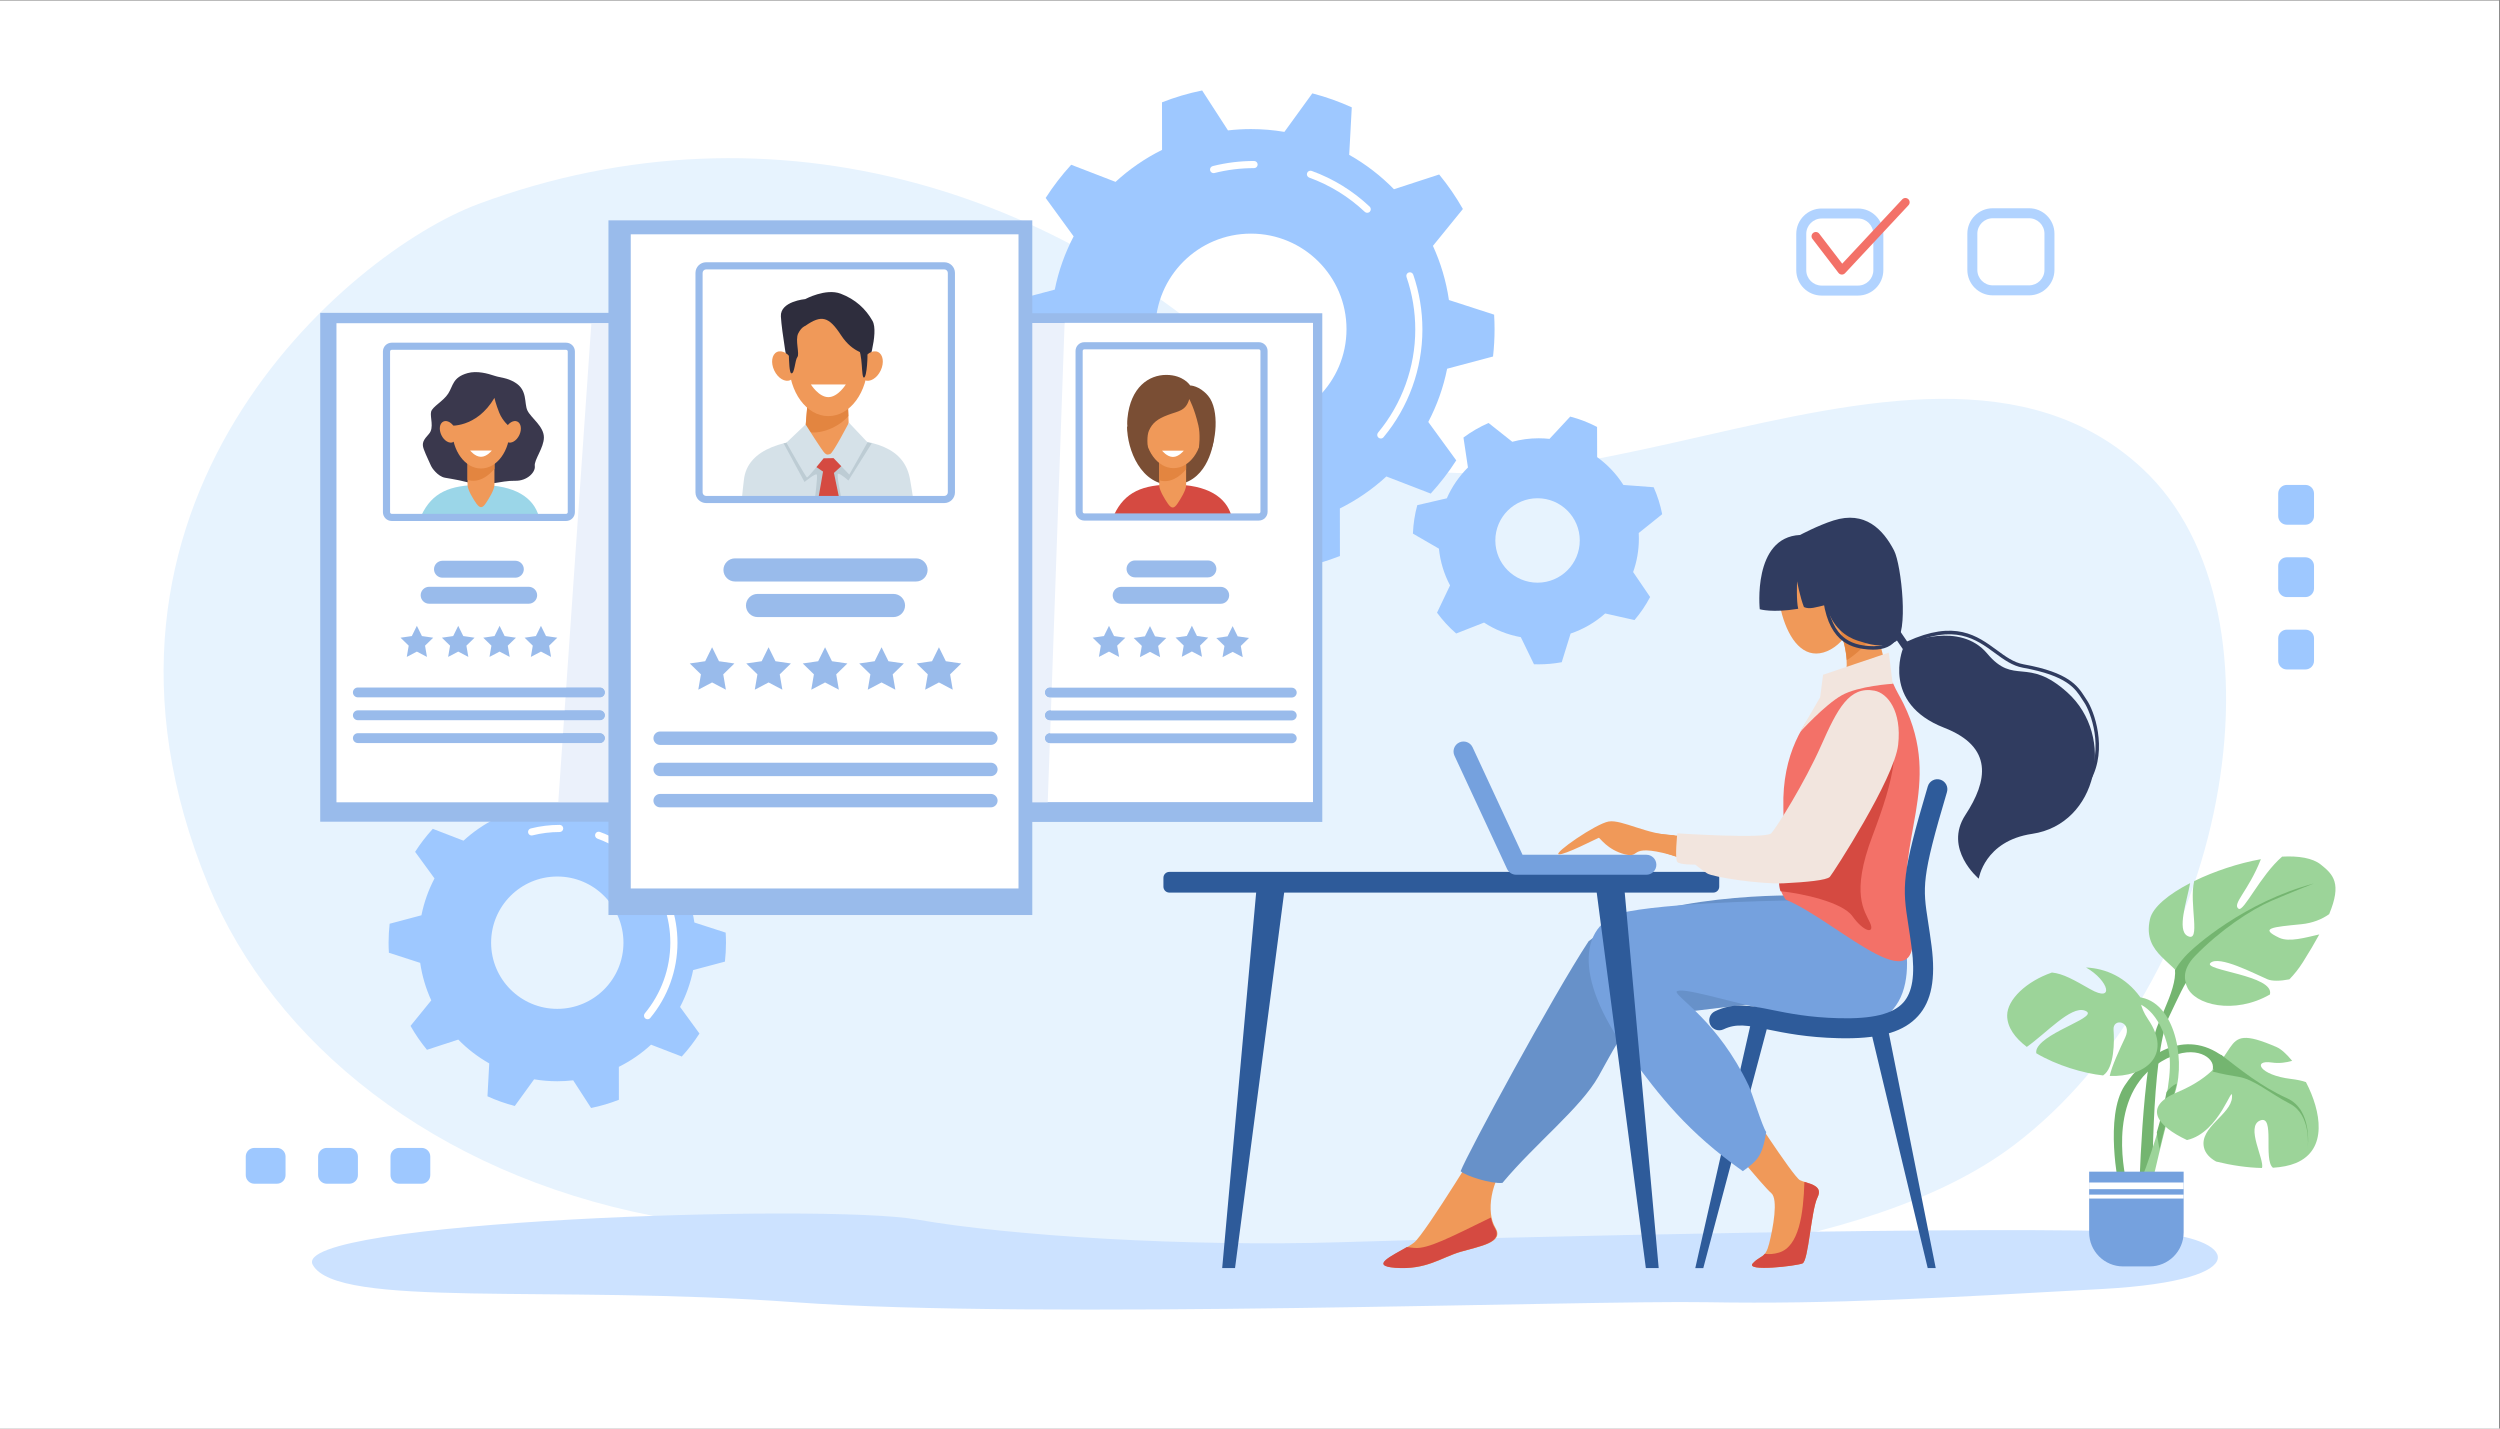 <?xml version="1.0" encoding="UTF-8" standalone="no"?>
<svg
   xmlns:dc="http://purl.org/dc/elements/1.1/"
   xmlns:cc="http://creativecommons.org/ns#"
   xmlns:rdf="http://www.w3.org/1999/02/22-rdf-syntax-ns#"
   xmlns:svg="http://www.w3.org/2000/svg"
   xmlns="http://www.w3.org/2000/svg"
   viewBox="0 0 4666.667 2666.667"
   height="2666.667"
   width="4666.667"
   xml:space="preserve"
   id="svg2"
   version="1.1"><rect x="0" y="0" width="4666.667" height="2666.667" fill="#808080" stroke="none"/><defs
     id="defs6" /><g
     transform="matrix(1.333,0,0,-1.333,0,2666.667)"
     id="g10"><g
       transform="scale(0.1)"
       id="g12"><g
         transform="scale(2.147)"
         id="g14"><path
           id="path16"
           style="fill:#ffffff;fill-opacity:1;fill-rule:nonzero;stroke:none"
           d="M 16300,0 H 0 V 9314.29 H 16300 V 0" /></g><g
         transform="scale(1.974)"
         id="g18"><path
           id="path20"
           style="fill:#e7f3fe;fill-opacity:1;fill-rule:nonzero;stroke:none"
           d="m 3394.76,8687.7 c 2104.42,781.25 4243.26,90.55 5693.85,-1413.8 725.53,-752.41 1849.69,-492.44 2994.29,-232.48 1144,259.81 2308.2,519.63 3115.2,-231.1 C 16300,5785.34 15795.3,3150.09 14284.4,2008.72 12230.9,457.278 5985.68,1244.5 4634.76,1508.49 3078.37,1812.7 1940.53,2735.56 1478.22,3855.66 364.305,6554.54 2464.77,8342.45 3394.76,8687.7" /></g><g
         transform="scale(1.284)"
         id="g22"><path
           id="path24"
           style="fill:#9ec8ff;fill-opacity:1;fill-rule:nonzero;stroke:none"
           d="m 13643.1,10948.1 c -575.5,0 -1042.1,466.5 -1042.1,1042.1 0,575.5 466.6,1042 1042.1,1042 575.6,0 1042.1,-466.5 1042.1,-1042 0,-575.6 -466.5,-1042.1 -1042.1,-1042.1 m 2640.1,743.8 c 11,97.9 16.8,197.4 16.8,298.3 0,53.2 -1.8,106 -4.9,158.4 l -492.9,159.5 c -30.3,207.8 -89.9,406.1 -174.5,590.6 l 326.8,402.2 c -75.5,133 -162.2,258.9 -258.8,376.3 l -493,-160.8 c -143.8,146.8 -307.9,273.4 -488.1,375.1 l 28.1,517.9 c -137.6,62.7 -281.4,113.9 -430.3,152.6 l -304.5,-420.1 c -118.6,20 -240.4,30.5 -364.8,30.5 -84.7,0 -168.3,-5 -250.6,-14.4 l -281.8,435.6 c -151,-30.7 -297.3,-74.2 -437.8,-129.4 l 0.6,-518.7 c -185.6,-92.2 -356.2,-210 -507.2,-348.9 l -483.6,186.7 c -102.8,-112.3 -196.1,-233.4 -278.6,-362.2 l 305.2,-419 c -94.4,-180.1 -164.5,-375 -205.7,-580.4 l -500.6,-133.2 c -10.9,-98 -16.8,-197.5 -16.8,-298.3 0,-53.3 1.8,-106.1 4.8,-158.5 l 493,-159.5 c 30.4,-207.8 90,-406.1 174.5,-590.6 l -326.8,-402.2 c 75.6,-133 162.2,-258.9 258.8,-376.3 l 493.1,160.8 c 143.7,-146.8 307.8,-273.3 488,-375.1 l -28.1,-517.92 c 137.6,-62.63 281.4,-113.88 430.3,-152.52 l 304.5,420.08 c 118.6,-19.98 240.4,-30.52 364.8,-30.52 84.8,0 168.3,4.99 250.6,14.39 l 281.8,-435.62 c 151,30.71 297.3,74.24 437.9,129.39 l -0.7,518.72 c 185.6,92.2 356.3,210 507.2,348.9 l 483.6,-186.6 c 102.8,112.3 196.1,233.4 278.6,362.1 l -305.2,419 c 94.4,180.1 164.5,375 205.7,580.5 l 500.6,133.2" /></g><g
         transform="scale(1.222)"
         id="g26"><path
           id="path28"
           style="fill:#ffffff;fill-opacity:1;fill-rule:nonzero;stroke:none"
           d="m 15823,11345.6 c -9.3,0 -18.5,3.1 -26.1,9.5 -17.4,14.4 -19.8,40.2 -5.3,57.6 275,330.8 426.6,750.3 426.6,1181.2 0,206.4 -33.8,409.1 -100.3,602.4 -7.4,21.3 3.9,44.6 25.2,52 21.5,7.3 44.7,-4 52.1,-25.4 69.5,-201.9 104.8,-413.5 104.8,-629 0,-450 -158.2,-888.1 -445.5,-1233.5 -8.1,-9.8 -19.7,-14.8 -31.5,-14.8" /></g><g
         transform="scale(1.178)"
         id="g30"><path
           id="path32"
           style="fill:#ffffff;fill-opacity:1;fill-rule:nonzero;stroke:none"
           d="m 16253,14452.3 c -10.5,0 -20.9,3.8 -29.1,11.5 -191.8,180.6 -414,317.5 -660.4,406.9 -21.9,8 -33.3,32.3 -25.3,54.4 7.9,22 32.3,33.4 54.4,25.4 257.2,-93.4 489.2,-236.3 689.5,-424.9 17,-16 17.9,-42.9 1.9,-60 -8.5,-8.8 -19.7,-13.3 -31,-13.3" /></g><g
         transform="scale(1.089)"
         id="g34"><path
           id="path36"
           style="fill:#ffffff;fill-opacity:1;fill-rule:nonzero;stroke:none"
           d="m 15605.6,16143.8 c -20.6,0 -39.3,13.9 -44.6,34.7 -6.1,24.6 8.7,49.5 33.4,55.7 172.9,43.7 351.8,65.8 531.8,65.8 25.3,0 45.9,-20.6 45.9,-45.9 0,-25.4 -20.6,-45.9 -45.9,-45.9 -172.5,0 -343.8,-21.2 -509.4,-63 -3.8,-1 -7.6,-1.4 -11.2,-1.4" /></g><path
         id="path38"
         style="fill:#9ec8ff;fill-opacity:1;fill-rule:nonzero;stroke:none"
         d="m 7803.93,5877.5 c -511.74,0 -926.59,414.9 -926.59,926.6 0,511.8 414.85,926.6 926.59,926.6 511.74,0 926.59,-414.8 926.59,-926.6 0,-511.7 -414.85,-926.6 -926.59,-926.6 m 2347.47,661.4 c 9.8,87.1 14.9,175.5 14.9,265.2 0,47.3 -1.5,94.3 -4.3,140.9 l -438.25,141.8 c -26.98,184.8 -79.97,361.1 -155.19,525.2 l 290.62,357.6 c -67.22,118.3 -144.29,230.2 -230.21,334.6 l -438.34,-143 c -127.76,130.5 -273.76,243.1 -433.93,333.5 l 24.93,460.6 c -122.32,55.7 -250.22,101.2 -382.64,135.6 l -270.67,-373.5 c -105.5,17.7 -213.84,27.1 -324.39,27.1 -75.36,0 -149.68,-4.4 -222.8,-12.8 l -250.59,387.4 C 7196.28,9091.7 7066.15,9053 6941.22,9004 l 0.57,-461.2 c -165.03,-82 -316.74,-186.8 -450.99,-310.2 l -430.03,165.9 c -91.38,-99.9 -174.34,-207.5 -247.65,-322 L 6084.5,7704 c -83.99,-160.2 -146.32,-333.5 -182.95,-516.2 l -445.11,-118.4 c -9.74,-87.1 -14.92,-175.6 -14.92,-265.3 0,-47.3 1.56,-94.3 4.31,-140.9 l 438.28,-141.8 c 26.97,-184.8 79.96,-361.1 155.19,-525.1 l -290.62,-357.6 c 67.22,-118.3 144.29,-230.3 230.21,-334.7 l 438.34,143.1 c 127.76,-130.6 273.76,-243.1 433.92,-333.6 L 6826.23,4653 c 122.32,-55.7 250.22,-101.3 382.64,-135.6 l 270.67,373.5 c 105.5,-17.8 213.84,-27.2 324.39,-27.2 75.36,0 149.67,4.5 222.8,12.8 l 250.59,-387.3 c 134.26,27.3 264.39,66 389.32,115 l -0.57,461.3 c 165.03,82 316.74,186.7 450.99,310.2 l 430.02,-165.9 c 91.39,99.8 174.34,207.5 247.66,321.9 l -271.39,372.6 c 84.01,160.2 146.33,333.5 182.96,516.1 l 445.09,118.5" /><path
         id="path40"
         style="fill:#ffffff;fill-opacity:1;fill-rule:nonzero;stroke:none"
         d="m 9067.69,5732 c -11.27,0 -22.6,3.8 -31.95,11.5 -21.23,17.7 -24.13,49.2 -6.47,70.5 230.58,277.2 357.58,628.9 357.58,990.1 0,173 -28.3,342.9 -84.1,504.9 -8.99,26.1 4.89,54.6 31,63.5 26.09,9 54.56,-4.8 63.55,-30.9 59.42,-172.6 89.55,-353.4 89.55,-537.5 0,-384.5 -135.2,-758.9 -380.69,-1054.1 -9.89,-11.9 -24.13,-18 -38.47,-18" /><path
         id="path42"
         style="fill:#ffffff;fill-opacity:1;fill-rule:nonzero;stroke:none"
         d="m 8933.54,7918.9 c -12.29,0 -24.6,4.5 -34.26,13.6 -154.96,145.9 -334.45,256.5 -533.46,328.7 -25.96,9.5 -39.36,38.1 -29.95,64.1 9.41,26 38.12,39.4 64.05,29.9 211.91,-76.8 402.97,-194.6 567.91,-349.8 20.11,-19 21.06,-50.6 2.13,-70.7 -9.84,-10.5 -23.11,-15.8 -36.42,-15.8" /><path
         id="path44"
         style="fill:#ffffff;fill-opacity:1;fill-rule:nonzero;stroke:none"
         d="m 7444.51,8305.1 c -22.35,0 -42.71,15.1 -48.44,37.8 -6.75,26.8 9.47,54 36.24,60.7 131.65,33.2 267.9,50.1 404.96,50.1 27.61,0 50,-22.4 50,-50 0,-27.6 -22.39,-50 -50,-50 -128.81,0 -256.83,-15.8 -380.48,-47 -4.1,-1.1 -8.23,-1.6 -12.28,-1.6" /><g
         transform="scale(1.428)"
         id="g46"><path
           id="path48"
           style="fill:#9ec8ff;fill-opacity:1;fill-rule:nonzero;stroke:none"
           d="m 15077.8,8295.17 c -228.6,0 -414,185.34 -414,413.98 0,228.64 185.4,413.99 414,413.99 228.7,0 414,-185.35 414,-413.99 0,-228.64 -185.3,-413.98 -414,-413.98 z m 993.7,433.05 c 0,18.11 -0.5,36.09 -1.5,53.95 l 230,184.67 c -18.1,92.17 -46.3,180.66 -83.6,264.23 l -296.9,22.45 c -67.6,106.56 -155,199.22 -257.2,272.78 l -0.9,295.94 c -82.8,43.39 -170.9,77.74 -263.3,101.59 l -203,-218.44 c -35,3.77 -70.5,5.77 -106.5,5.77 -89.5,0 -176.1,-12.02 -258.5,-34.41 l -232.7,184.34 c -87.9,-38.16 -170.4,-86.18 -246.2,-142.77 l 44,-293.39 c -86.7,-86.36 -157.4,-188.84 -207.3,-302.55 l -289.5,-67.11 c -24.5,-89.4 -39.2,-182.84 -42.8,-279.11 l 255,-147.45 c 13,-129.15 51.1,-250.88 109.1,-360.37 L 14092,8000.92 c 54.8,-74.89 117.8,-143.41 187.7,-204.16 l 273.4,107.11 c 107.5,-69.97 229.5,-119.52 360.6,-143.06 l 128.9,-265.38 c 15.3,-0.57 30.7,-0.95 46.3,-0.95 77.1,0 152.7,7.17 226,20.74 l 87,281.07 c 126.5,42.55 241.6,110.2 339.2,196.99 l 287.5,-64.59 c 59,69.21 110.4,145 153.1,226.14 l -166.6,244.68 c 36.5,102.79 56.4,213.42 56.4,328.71" /></g><g
         transform="scale(1.765)"
         id="g50"><path
           id="path52"
           style="fill:#b1d3ff;fill-opacity:1;fill-rule:nonzero;stroke:none"
           d="m 16098.4,8990.95 h -287.9 c -111.2,0 -201.6,90.43 -201.6,201.59 v 287.85 c 0,111.16 90.4,201.6 201.6,201.6 h 287.9 c 111.2,0 201.6,-90.44 201.6,-201.6 v -287.85 c 0,-111.16 -90.4,-201.59 -201.6,-201.59 m -287.9,611.71 c -67.4,0 -122.3,-54.85 -122.3,-122.27 v -287.85 c 0,-67.42 54.9,-122.26 122.3,-122.26 h 287.9 c 67.4,0 122.3,54.84 122.3,122.26 v 287.85 c 0,67.42 -54.9,122.27 -122.3,122.27 h -287.9" /></g><g
         transform="scale(1.618)"
         id="g54"><path
           id="path56"
           style="fill:#b1d3ff;fill-opacity:1;fill-rule:nonzero;stroke:none"
           d="m 16080.2,9805.8 h -314 c -121.2,0 -219.9,98.63 -219.9,219.9 v 313.9 c 0,121.2 98.7,219.9 219.9,219.9 h 314 c 121.2,0 219.8,-98.7 219.8,-219.9 v -313.9 c 0,-121.27 -98.6,-219.9 -219.8,-219.9 m -314,667.2 c -73.5,0 -133.3,-59.9 -133.3,-133.4 v -313.9 c 0,-73.56 59.8,-133.37 133.3,-133.37 h 314 c 73.5,0 133.3,59.81 133.3,133.37 v 313.9 c 0,73.5 -59.8,133.4 -133.3,133.4 h -314" /></g><g
         transform="scale(1.641)"
         id="g58"><path
           id="path60"
           style="fill:#f37168;fill-opacity:1;fill-rule:nonzero;stroke:none"
           d="m 15717.8,9847.63 c -0.6,0 -1.1,0.02 -1.7,0.04 -10.8,0.53 -20.8,5.75 -27.3,14.28 l -222.4,290.15 c -12.3,16.1 -9.3,39 6.7,51.3 16.1,12.3 39,9.2 51.3,-6.8 l 196.2,-255.89 512.2,548.79 c 13.8,14.8 36.9,15.5 51.7,1.8 14.7,-13.8 15.5,-36.9 1.7,-51.7 l -541.6,-580.35 c -7,-7.43 -16.7,-11.62 -26.8,-11.62" /></g><g
         transform="scale(1.943)"
         id="g62"><path
           id="path64"
           style="fill:#cce2ff;fill-opacity:1;fill-rule:nonzero;stroke:none"
           d="m 15487.8,1414.18 c -1070.5,52.35 -4712.2,-36.34 -5819.74,-70.88 -1107.56,-34.59 -2393.16,45.61 -3060.98,163.48 -667.81,117.88 -4527.96,-10.03 -4352.79,-327.01 175.17,-316.972 1719.88,-141.76 3471.62,-269.152 1751.74,-127.397 5691.39,15.904 6580.09,0 888.7,-15.957 1703.5,31.811 2848.8,95.532 1145.2,63.68 953.6,377.71 333,408.03" /></g><path
         id="path66"
         style="fill:#99bbeb;fill-opacity:1;fill-rule:nonzero;stroke:none"
         d="m 4484.03,8498.3 h 4347.45 v 7125.73 H 4484.03 Z" /><path
         id="path68"
         style="fill:#ffffff;fill-opacity:1;fill-rule:nonzero;stroke:none"
         d="m 4711.71,8769.9 h 3976.85 v 6708.94 H 4711.71 Z" /><path
         id="path70"
         style="fill:#9bd6e8;fill-opacity:1;fill-rule:nonzero;stroke:none"
         d="m 5901.22,12788.5 c 149.68,322.1 403.01,425.2 819.02,425.2 495.34,0 752.54,-179.5 825.45,-440.7 -887.04,-12.2 -1644.47,15.5 -1644.47,15.5" /><path
         id="path72"
         style="fill:#3a384d;fill-opacity:1;fill-rule:nonzero;stroke:none"
         d="m 6547.26,14779.8 c -209.69,-58.8 -200.5,-176.7 -270.37,-286 -69.87,-109.4 -221.76,-182.3 -239.99,-255.2 -18.22,-72.9 46.78,-224.8 -30.37,-309.9 -77.15,-85 -103.29,-127.5 -72.91,-212.6 30.38,-85.1 97.21,-218.7 103.28,-236.9 6.08,-18.3 91.14,-145.9 194.43,-164.1 103.28,-18.2 297.7,-48.6 394.92,-91.1 97.2,-42.6 409.76,54.4 583.26,48.3 173.49,-6 291.63,121.8 279.47,206.9 -12.14,85 127.94,255.1 127.59,400.9 -0.37,156.6 -182.27,273.4 -230.87,376.7 -48.61,103.3 6.08,285.6 -176.19,393.5 -115.19,68.3 -194.43,62.2 -285.56,92.6 -91.13,30.4 -243.03,74.4 -376.69,36.9" /><path
         id="path74"
         style="fill:#f09959;fill-opacity:1;fill-rule:nonzero;stroke:none"
         d="m 6802.44,12956.6 c -47.43,-70 -82.2,-72.9 -133.67,0 -40.92,58 -121.51,189.7 -121.51,256.5 v 667 c 0,66.9 54.68,121.6 121.51,121.6 h 133.67 c 66.83,0 121.51,-54.7 121.51,-121.6 v -667 c 0,-66.8 -78.98,-193.7 -121.51,-256.5" /><path
         id="path76"
         style="fill:#e38540;fill-opacity:1;fill-rule:nonzero;stroke:none"
         d="m 6802.44,14001.7 h -133.67 c -66.83,0 -121.51,-54.7 -121.51,-121.6 V 13285 c 150.08,-47.7 287.06,47.2 376.69,154.2 v 440.9 c 0,66.9 -54.68,121.6 -121.51,121.6" /><path
         id="path78"
         style="fill:#f09959;fill-opacity:1;fill-rule:nonzero;stroke:none"
         d="m 7139.63,13994.9 c 0,-304 -180.88,-550.5 -404.02,-550.5 -223.14,0 -404.04,246.5 -404.04,550.5 0,304 180.9,550.5 404.04,550.5 223.14,0 404.02,-246.5 404.02,-550.5" /><path
         id="path80"
         style="fill:#3a384d;fill-opacity:1;fill-rule:nonzero;stroke:none"
         d="m 6923.95,14433 c -255.18,-431.3 -631.87,-388.8 -631.87,-388.8 0,0 9.12,571.1 308.34,601.5 299.23,30.3 475.42,-89.7 536.18,-287.9 60.75,-198.2 0,-328.8 0,-328.8 0,0 -97.22,75.9 -145.82,197.4 -48.6,121.6 -66.83,206.6 -66.83,206.6" /><path
         id="path82"
         style="fill:#f09959;fill-opacity:1;fill-rule:nonzero;stroke:none"
         d="m 6372.93,14003.4 c 37.79,-79.6 25.43,-164.5 -27.61,-189.7 -53.04,-25.2 -126.68,18.9 -164.47,98.5 -37.78,79.5 -25.42,164.4 27.62,189.6 53.04,25.2 126.68,-18.9 164.46,-98.4" /><path
         id="path84"
         style="fill:#f09959;fill-opacity:1;fill-rule:nonzero;stroke:none"
         d="m 7080.05,14003.4 c -37.79,-79.6 -25.43,-164.5 27.62,-189.7 53.04,-25.2 126.67,18.9 164.46,98.5 37.79,79.5 25.42,164.4 -27.62,189.6 -53.04,25.2 -126.67,-18.9 -164.46,-98.4" /><path
         id="path86"
         style="fill:#ffffff;fill-opacity:1;fill-rule:nonzero;stroke:none"
         d="m 6887.5,13696.3 c 0,0 -68.01,-88.1 -151.89,-88.1 -83.89,0 -151.89,88.1 -151.89,88.1 h 303.78" /><path
         id="path88"
         style="fill:#99bbeb;fill-opacity:1;fill-rule:nonzero;stroke:none"
         d="M 7216.56,11915.2 H 6196.24 c -65.25,0 -118.64,53.4 -118.64,118.7 0,65.2 53.39,118.6 118.64,118.6 h 1020.32 c 65.25,0 118.64,-53.4 118.64,-118.6 0,-65.3 -53.39,-118.7 -118.64,-118.7" /><path
         id="path90"
         style="fill:#99bbeb;fill-opacity:1;fill-rule:nonzero;stroke:none"
         d="M 7403.37,11550.7 H 6009.42 c -65.25,0 -118.63,53.4 -118.63,118.6 0,65.3 53.38,118.7 118.63,118.7 h 1393.95 c 65.25,0 118.64,-53.4 118.64,-118.7 0,-65.2 -53.39,-118.6 -118.64,-118.6" /><path
         id="path92"
         style="fill:#99bbeb;fill-opacity:1;fill-rule:nonzero;stroke:none"
         d="M 8401.78,10239.7 H 5011.02 c -37.86,0 -68.84,31 -68.84,68.9 0,37.8 30.98,68.8 68.84,68.8 h 3390.76 c 37.87,0 68.84,-31 68.84,-68.8 0,-37.9 -30.97,-68.9 -68.84,-68.9" /><path
         id="path94"
         style="fill:#99bbeb;fill-opacity:1;fill-rule:nonzero;stroke:none"
         d="M 8401.78,9919.8 H 5011.02 c -37.86,0 -68.84,31 -68.84,68.8 0,37.9 30.98,68.9 68.84,68.9 h 3390.76 c 37.87,0 68.84,-31 68.84,-68.9 0,-37.8 -30.97,-68.8 -68.84,-68.8" /><path
         id="path96"
         style="fill:#99bbeb;fill-opacity:1;fill-rule:nonzero;stroke:none"
         d="M 8401.78,9599.8 H 5011.02 c -37.86,0 -68.84,31 -68.84,68.9 0,37.8 30.98,68.8 68.84,68.8 h 3390.76 c 37.87,0 68.84,-31 68.84,-68.8 0,-37.9 -30.97,-68.9 -68.84,-68.9" /><path
         id="path98"
         style="fill:#99bbeb;fill-opacity:1;fill-rule:nonzero;stroke:none"
         d="m 5485.26,15106.1 c -12.42,0 -22.91,-10.5 -22.91,-22.9 v -2250.9 c 0,-12.4 10.49,-22.9 22.91,-22.9 h 2442.28 c 12.42,0 22.91,10.5 22.91,22.9 v 2250.9 c 0,12.4 -10.49,22.9 -22.91,22.9 z M 7927.54,12709.4 H 5485.26 c -67.77,0 -122.91,55.1 -122.91,122.9 v 2250.9 c 0,67.8 55.14,122.9 122.91,122.9 h 2442.28 c 67.77,0 122.91,-55.1 122.91,-122.9 v -2250.9 c 0,-67.8 -55.14,-122.9 -122.91,-122.9" /><path
         id="path100"
         style="fill:#99bbeb;fill-opacity:1;fill-rule:nonzero;stroke:none"
         d="m 5837.69,11241.2 70.7,-143.3 158.11,-23 -114.41,-111.5 27.01,-157.5 -141.41,74.4 -141.42,-74.4 27.01,157.5 -114.41,111.5 158.11,23 70.71,143.3" /><path
         id="path102"
         style="fill:#99bbeb;fill-opacity:1;fill-rule:nonzero;stroke:none"
         d="m 6416.83,11241.2 70.7,-143.3 158.11,-23 -114.4,-111.5 27,-157.5 -141.41,74.4 -141.42,-74.4 27.01,157.5 -114.41,111.5 158.11,23 70.71,143.3" /><path
         id="path104"
         style="fill:#99bbeb;fill-opacity:1;fill-rule:nonzero;stroke:none"
         d="m 6995.97,11241.2 70.71,-143.3 158.11,-23 -114.41,-111.5 27.01,-157.5 -141.42,74.4 -141.41,-74.4 27,157.5 -114.4,111.5 158.1,23 70.71,143.3" /><path
         id="path106"
         style="fill:#99bbeb;fill-opacity:1;fill-rule:nonzero;stroke:none"
         d="m 7575.11,11241.2 70.71,-143.3 158.11,-23 -114.41,-111.5 27.01,-157.5 -141.42,74.4 -141.41,-74.4 27,157.5 -114.4,111.5 158.1,23 70.71,143.3" /><g
         transform="scale(1.136)"
         id="g108"><path
           id="path110"
           style="fill:#99bbeb;fill-opacity:1;fill-rule:nonzero;stroke:none"
           d="M 16300,7478.15 H 12474.5 V 13748.5 H 16300 V 7478.15" /></g><g
         transform="scale(1.128)"
         id="g112"><path
           id="path114"
           style="fill:#ffffff;fill-opacity:1;fill-rule:nonzero;stroke:none"
           d="M 16300,7777.15 H 12773.3 V 13726.6 H 16300 V 7777.15" /></g><g
         transform="scale(1.044)"
         id="g116"><path
           id="path118"
           style="fill:#7a4e34;fill-opacity:1;fill-rule:nonzero;stroke:none"
           d="m 15117.9,13440.5 c 0,-305.7 184,-799 618.2,-783.2 434.3,15.8 530.3,486.1 547.1,618.8 16.8,132.7 -1165.3,164.4 -1165.3,164.4" /></g><g
         transform="scale(1.058)"
         id="g120"><path
           id="path122"
           style="fill:#d54a41;fill-opacity:1;fill-rule:nonzero;stroke:none"
           d="m 14745.1,12092.8 c 141.4,304.5 381,402 774.4,402 468.4,0 711.6,-169.7 780.5,-416.7 -838.7,-11.5 -1554.9,14.7 -1554.9,14.7" /></g><g
         transform="scale(1.019)"
         id="g124"><path
           id="path126"
           style="fill:#f09959;fill-opacity:1;fill-rule:nonzero;stroke:none"
           d="m 16180.8,12710.2 c -46.6,-68.7 -80.6,-71.6 -131.1,0 -40.2,56.8 -119.2,186 -119.2,251.6 v 654.3 c 0,65.5 53.6,119.2 119.2,119.2 h 131.1 c 65.5,0 119.2,-53.7 119.2,-119.2 v -654.3 c 0,-65.6 -77.5,-190.1 -119.2,-251.6" /></g><g
         transform="scale(1.019)"
         id="g128"><path
           id="path130"
           style="fill:#e38540;fill-opacity:1;fill-rule:nonzero;stroke:none"
           d="m 16180.8,13735.3 h -131.1 c -65.6,0 -119.2,-53.7 -119.2,-119.2 v -583.8 c 147.2,-46.9 281.6,46.3 369.5,151.3 v 432.5 c 0,65.5 -53.7,119.2 -119.2,119.2" /></g><g
         transform="scale(1.033)"
         id="g132"><path
           id="path134"
           style="fill:#f09959;fill-opacity:1;fill-rule:nonzero;stroke:none"
           d="m 16300,13552.7 c 0,-294.4 -175.2,-533.1 -391.3,-533.1 -216.1,0 -391.3,238.7 -391.3,533.1 0,294.5 175.2,533.2 391.3,533.2 216.1,0 391.3,-238.7 391.3,-533.2" /></g><g
         transform="scale(1.048)"
         id="g136"><path
           id="path138"
           style="fill:#7a4e34;fill-opacity:1;fill-rule:nonzero;stroke:none"
           d="m 15891.1,13756.6 c -45.8,-161.6 -146.2,-159.7 -286.2,-212.8 -140,-53.1 -206.9,-106.5 -252.7,-209.8 -58.6,-131.8 26.5,-516.2 26.5,-516.2 0,0 -354.6,265.3 -313.6,682.6 41,417.2 287.1,578.8 518.5,578.8 231.5,0 319.6,-141.1 319.6,-141.1 0,0 123.4,-0.5 240,-138.6 156.8,-185.8 108.5,-636.8 0,-798.4 -108.5,-161.6 -180.9,-212.2 -178.5,-205 2.4,7.2 101.3,378.3 48.3,607.8 -53.1,229.5 -121.9,352.7 -121.9,352.7" /></g><g
         transform="scale(1.017)"
         id="g140"><path
           id="path142"
           style="fill:#ffffff;fill-opacity:1;fill-rule:nonzero;stroke:none"
           d="m 16300,13465.3 c 0,0 -66.9,-86.6 -149.3,-86.6 -82.4,0 -149.4,86.6 -149.4,86.6 h 298.7" /></g><g
         transform="scale(1.045)"
         id="g144"><path
           id="path146"
           style="fill:#99bbeb;fill-opacity:1;fill-rule:nonzero;stroke:none"
           d="m 16186.5,11406.3 h -976.8 c -62.5,0 -113.6,51.1 -113.6,113.5 0,62.5 51.1,113.6 113.6,113.6 h 976.8 c 62.4,0 113.5,-51.1 113.5,-113.6 0,-62.4 -51.1,-113.5 -113.5,-113.5" /></g><g
         transform="scale(1.056)"
         id="g148"><path
           id="path150"
           style="fill:#99bbeb;fill-opacity:1;fill-rule:nonzero;stroke:none"
           d="m 16187.6,10937.3 h -1319.9 c -61.8,0 -112.4,50.5 -112.4,112.3 0,61.8 50.6,112.4 112.4,112.4 h 1319.9 c 61.8,0 112.4,-50.6 112.4,-112.4 0,-61.8 -50.6,-112.3 -112.4,-112.3" /></g><g
         transform="scale(1.114)"
         id="g152"><path
           id="path154"
           style="fill:#99bbeb;fill-opacity:1;fill-rule:nonzero;stroke:none"
           d="m 16238.2,9189.54 h -3043 c -34,0 -61.8,27.8 -61.8,61.79 0,33.97 27.8,61.78 61.8,61.78 h 3043 c 34,0 61.8,-27.81 61.8,-61.78 0,-33.99 -27.8,-61.79 -61.8,-61.79" /></g><g
         transform="scale(1.114)"
         id="g156"><path
           id="path158"
           style="fill:#99bbeb;fill-opacity:1;fill-rule:nonzero;stroke:none"
           d="m 16238.2,8902.41 h -3043 c -34,0 -61.8,27.82 -61.8,61.75 0,34.01 27.8,61.8 61.8,61.8 h 3043 c 34,0 61.8,-27.79 61.8,-61.8 0,-33.93 -27.8,-61.75 -61.8,-61.75" /></g><g
         transform="scale(1.114)"
         id="g160"><path
           id="path162"
           style="fill:#99bbeb;fill-opacity:1;fill-rule:nonzero;stroke:none"
           d="m 16238.2,8615.23 h -3043 c -34,0 -61.8,27.82 -61.8,61.83 0,33.93 27.8,61.75 61.8,61.75 h 3043 c 34,0 61.8,-27.82 61.8,-61.75 0,-34.01 -27.8,-61.83 -61.8,-61.83" /></g><g
         transform="scale(1.089)"
         id="g164"><path
           id="path166"
           style="fill:#99bbeb;fill-opacity:1;fill-rule:nonzero;stroke:none"
           d="m 13943.4,13877.9 c -11.4,0 -21.1,-9.7 -21.1,-21.1 V 11789 c 0,-11.4 9.7,-21.1 21.1,-21.1 h 2243.7 c 11.4,0 21,9.7 21,21.1 v 2067.8 c 0,11.4 -9.6,21.1 -21,21.1 z M 16187.1,11676 h -2243.7 c -62.3,0 -112.9,50.7 -112.9,113 v 2067.8 c 0,62.3 50.6,113 112.9,113 h 2243.7 c 62.3,0 112.9,-50.7 112.9,-113 V 11789 c 0,-62.3 -50.6,-113 -112.9,-113" /></g><path
         id="path168"
         style="fill:#99bbeb;fill-opacity:1;fill-rule:nonzero;stroke:none"
         d="m 15529.8,11241.2 70.7,-143.3 158.1,-23 -114.4,-111.5 27,-157.5 -141.4,74.4 -141.4,-74.4 27,157.5 -114.4,111.5 158.1,23 70.7,143.3" /><g
         transform="scale(1.002)"
         id="g170"><path
           id="path172"
           style="fill:#99bbeb;fill-opacity:1;fill-rule:nonzero;stroke:none"
           d="m 16071.7,11215.2 70.6,-143 157.7,-22.9 -114.1,-111.2 26.9,-157.2 -141.1,74.2 -141.1,-74.2 27,157.2 -114.1,111.2 157.7,22.9 70.5,143" /></g><g
         transform="scale(1.038)"
         id="g174"><path
           id="path176"
           style="fill:#99bbeb;fill-opacity:1;fill-rule:nonzero;stroke:none"
           d="m 16079.5,10831.3 68.2,-138.1 152.3,-22.1 -110.2,-107.5 26,-151.7 -136.3,71.6 -136.2,-71.6 26,151.7 -110.2,107.5 152.3,22.1 68.1,138.1" /></g><g
         transform="scale(1.073)"
         id="g178"><path
           id="path180"
           style="fill:#99bbeb;fill-opacity:1;fill-rule:nonzero;stroke:none"
           d="m 16086.8,10472.7 65.9,-133.5 147.3,-21.4 -106.6,-103.9 25.2,-146.7 -131.8,69.3 -131.8,-69.3 25.2,146.7 -106.6,103.9 147.3,21.4 65.9,133.5" /></g><path
         id="path182"
         style="fill:#d7e8fa;fill-opacity:1;fill-rule:nonzero;stroke:none"
         d="M 14176.2,8569.6 H 8831.48 v 7028 h 5278.22 c -4.1,-68 -6.3,-136.4 -6.3,-205.4 0,-68.3 2.3,-136.1 6.2,-203.4 l 66.6,-21.6 V 8569.6" /><path
         id="path184"
         style="fill:#9dc5fb;fill-opacity:1;fill-rule:nonzero;stroke:none"
         d="m 14176.2,15167.2 -66.6,21.6 c -3.9,67.3 -6.2,135.1 -6.2,203.4 0,69 2.2,137.4 6.3,205.4 h 66.5 v -430.4" /><path
         id="path186"
         style="fill:#99bbeb;fill-opacity:1;fill-rule:nonzero;stroke:none"
         d="M 8831.48,8569.6 H 7803.93 l 13.83,200.3 h 870.8 v 6708.9 h -407.51 l 8.2,118.8 h 542.23 v -7028" /><path
         id="path188"
         style="fill:#ebf1fb;fill-opacity:1;fill-rule:nonzero;stroke:none"
         d="m 8688.56,8769.9 h -870.8 l 57.31,829.9 h 526.71 c 37.87,0 68.84,31 68.84,68.9 0,37.8 -30.97,68.8 -68.84,68.8 h -517.2 l 12.59,182.3 h 504.61 c 37.87,0 68.84,31 68.84,68.8 0,37.9 -30.97,68.9 -68.84,68.9 h -495.11 l 12.59,182.2 h 482.52 c 37.87,0 68.84,31 68.84,68.9 0,37.8 -30.97,68.8 -68.84,68.8 h -473.01 l 352.28,5101.4 h 407.51 V 8769.9" /><path
         id="path190"
         style="fill:#99bbeb;fill-opacity:1;fill-rule:nonzero;stroke:none"
         d="m 8401.78,10239.7 h -482.52 l 9.51,137.7 h 473.01 c 37.87,0 68.84,-31 68.84,-68.8 0,-37.9 -30.97,-68.9 -68.84,-68.9" /><path
         id="path192"
         style="fill:#99bbeb;fill-opacity:1;fill-rule:nonzero;stroke:none"
         d="m 8401.78,9919.8 h -504.61 l 9.5,137.7 h 495.11 c 37.87,0 68.84,-31 68.84,-68.9 0,-37.8 -30.97,-68.8 -68.84,-68.8" /><path
         id="path194"
         style="fill:#99bbeb;fill-opacity:1;fill-rule:nonzero;stroke:none"
         d="m 8401.78,9599.8 h -526.71 l 9.51,137.7 h 517.2 c 37.87,0 68.84,-31 68.84,-68.8 0,-37.9 -30.97,-68.9 -68.84,-68.9" /><path
         id="path196"
         style="fill:#99bbeb;fill-opacity:1;fill-rule:nonzero;stroke:none"
         d="m 14664.9,8569.6 h -488.7 v 7028 h 736.1 l -4.2,-118.8 h -504.3 V 8769.9 h 268.1 l -7,-200.3" /><path
         id="path198"
         style="fill:#ebf1fb;fill-opacity:1;fill-rule:nonzero;stroke:none"
         d="m 14671.9,8769.9 h -268.1 v 6708.9 h 504.3 l -179.6,-5101.4 h -25.3 c -37.9,0 -68.9,-31 -68.9,-68.8 0,-37.9 31,-68.9 68.9,-68.9 h 20.5 l -6.5,-182.2 h -14 c -37.9,0 -68.9,-31 -68.9,-68.9 0,-37.8 31,-68.8 68.9,-68.8 h 9.2 l -6.4,-182.3 h -2.8 c -37.9,0 -68.9,-31 -68.9,-68.8 0,-37.2 29.9,-67.8 66.8,-68.8 l -29.2,-830" /><path
         id="path200"
         style="fill:#99bbeb;fill-opacity:1;fill-rule:nonzero;stroke:none"
         d="m 14723.7,10239.7 h -20.5 c -37.9,0 -68.9,31 -68.9,68.9 0,37.8 31,68.8 68.9,68.8 h 25.3 l -4.8,-137.7" /><path
         id="path202"
         style="fill:#99bbeb;fill-opacity:1;fill-rule:nonzero;stroke:none"
         d="m 14712.4,9919.8 h -9.2 c -37.9,0 -68.9,31 -68.9,68.8 0,37.9 31,68.9 68.9,68.9 h 14 l -4.8,-137.7" /><path
         id="path204"
         style="fill:#99bbeb;fill-opacity:1;fill-rule:nonzero;stroke:none"
         d="m 14701.1,9599.9 c -36.9,1 -66.8,31.6 -66.8,68.8 0,37.8 31,68.8 68.9,68.8 h 2.8 l -4.9,-137.6" /><g
         transform="scale(1.038)"
         id="g206"><path
           id="path208"
           style="fill:#99bbeb;fill-opacity:1;fill-rule:nonzero;stroke:none"
           d="M 13926.5,6928.19 H 8208.61 V 16300 H 13926.5 V 6928.19" /></g><g
         transform="scale(1.026)"
         id="g210"><path
           id="path212"
           style="fill:#ffffff;fill-opacity:1;fill-rule:nonzero;stroke:none"
           d="M 13901.3,7371.7 H 8608.92 V 16300 H 13901.3 V 7371.7" /></g><path
         id="path214"
         style="fill:#2e2d3d;fill-opacity:1;fill-rule:nonzero;stroke:none"
         d="m 11045.3,14804.5 c -3.8,11.3 -98.9,557.2 -110.3,769.4 -11.3,212.3 341.2,242.6 341.2,242.6 0,0 288,155.4 496.5,75.8 208.5,-79.6 350.4,-213.5 445.1,-380.3 94.8,-166.8 -83.3,-686.5 -83.3,-686.5 l -1089.2,-21" /><path
         id="path216"
         style="fill:#d5e1e8;fill-opacity:1;fill-rule:nonzero;stroke:none"
         d="m 10391.7,13050.7 c -1.3,9 24.4,223.8 25.3,232.5 48,452.3 605.6,579.6 1161.9,579.6 653.7,0 1097.2,-119.7 1168,-589.7 2.1,-13.8 39.8,-229.1 37.9,-243.6 -1211.6,-16.6 -2393.1,21.2 -2393.1,21.2" /><path
         id="path218"
         style="fill:#f09959;fill-opacity:1;fill-rule:nonzero;stroke:none"
         d="m 11691.2,13511.7 c -64.8,-95.6 -112.3,-99.6 -182.6,0 -55.9,79.1 -242.5,259.8 -242.5,351.1 l 76.6,910.2 c 0,91.3 74.7,166 165.9,166 h 182.6 c 91.3,0 166,-74.7 166,-166 l 35.6,-910.2 c 0,-91.3 -143.5,-265.4 -201.6,-351.1" /><path
         id="path220"
         style="fill:#e38540;fill-opacity:1;fill-rule:nonzero;stroke:none"
         d="m 11691.2,14939 h -182.6 c -91.2,0 -165.9,-74.7 -165.9,-166 l -66.5,-807.5 c 205,-65.3 481.8,67.4 604.2,213.5 l -23.2,594 c 0,91.3 -74.7,166 -166,166" /><path
         id="path222"
         style="fill:#bdccd4;fill-opacity:1;fill-rule:nonzero;stroke:none"
         d="m 10973.4,13796.4 292.7,-541 c 0,0 156.6,128.9 171.8,103.6 15.2,-25.2 -27.8,-344.1 -27.8,-344.1 0,0 348.7,-4.8 363.9,10.4 15.2,15.1 -70.8,346.4 -35.4,346.4 35.4,0 141.8,-96.1 141.8,-96.1 l 326.8,520.8 -71.8,17.5 -535.5,-288.1 -572.6,281.8 -53.9,-11.2" /><path
         id="path224"
         style="fill:#d54a41;fill-opacity:1;fill-rule:nonzero;stroke:none"
         d="m 11308.1,13547.1 217.4,-145.8 -67.4,-387.1 293.1,16.3 -73.2,352.1 180.2,164.5 -84.7,79.8 h -380.8 l -84.6,-79.8" /><path
         id="path226"
         style="fill:#d5e1e8;fill-opacity:1;fill-rule:nonzero;stroke:none"
         d="m 11281.2,14061.5 -268.8,-255.8 c 0,0 273.9,-487.1 289,-487.1 15.2,0 232.5,268.6 232.5,268.6 l 139.1,2.4 219.8,-230.6 255.3,451.8 -260.4,276 c 0,0 -222.4,-429.6 -262.8,-439.7 -40.4,-10.1 -40.7,-15.2 -73.4,10.1 -32.7,25.3 -270.3,404.3 -270.3,404.3" /><path
         id="path228"
         style="fill:#f09959;fill-opacity:1;fill-rule:nonzero;stroke:none"
         d="m 12151.8,14929.8 c 0,-415.3 -247.1,-752 -551.9,-752 -304.8,0 -551.8,336.7 -551.8,752 0,415.3 247,751.9 551.8,751.9 304.8,0 551.9,-336.6 551.9,-751.9" /><path
         id="path230"
         style="fill:#f09959;fill-opacity:1;fill-rule:nonzero;stroke:none"
         d="m 11104.6,14941.4 c 51.6,-108.7 34.7,-224.7 -37.8,-259.1 -72.4,-34.4 -173,25.8 -224.6,134.5 -51.6,108.6 -34.7,224.6 37.7,259 72.5,34.4 173.1,-25.8 224.7,-134.4" /><path
         id="path232"
         style="fill:#f09959;fill-opacity:1;fill-rule:nonzero;stroke:none"
         d="m 12070.4,14941.4 c -51.6,-108.7 -34.7,-224.7 37.7,-259.1 72.4,-34.4 173,25.8 224.6,134.5 51.6,108.6 34.8,224.6 -37.7,259 -72.4,34.4 -173,-25.8 -224.6,-134.4" /><path
         id="path234"
         style="fill:#ffffff;fill-opacity:1;fill-rule:nonzero;stroke:none"
         d="m 11844.7,14621.3 c 0,0 -109.6,-177.6 -244.8,-177.6 -135.2,0 -244.8,177.6 -244.8,177.6 h 489.6" /><path
         id="path236"
         style="fill:#2e2d3d;fill-opacity:1;fill-rule:nonzero;stroke:none"
         d="m 11276.2,15441.3 c 227.4,159.2 329.7,132.6 500.3,-128.9 170.6,-261.5 375.3,-266.2 375.3,-266.2 l 26.5,271.2 c 0,0 -254.1,491.5 -595.2,427.1 -341,-64.4 -535,-371.5 -535,-371.5 0,0 -16.6,-575.4 31,-595.1 47.6,-19.6 53,185.8 87.1,227.5 34.2,41.7 -34.1,238.8 11.4,329.7 45.5,91 98.6,106.2 98.6,106.2" /><path
         id="path238"
         style="fill:#2e2d3d;fill-opacity:1;fill-rule:nonzero;stroke:none"
         d="m 12007.7,15145.6 c 79.4,-86.9 49.3,-432.1 91,-428.3 41.7,3.8 56.9,329.8 45.5,363.9 -11.4,34.1 -136.5,64.4 -136.5,64.4" /><path
         id="path240"
         style="fill:#99bbeb;fill-opacity:1;fill-rule:nonzero;stroke:none"
         d="m 12827.4,11861.8 h -2534.8 c -89.1,0 -162,72.9 -162,162.1 0,89.1 72.9,162 162,162 h 2534.8 c 89.2,0 162.1,-72.9 162.1,-162 0,-89.2 -72.9,-162.1 -162.1,-162.1" /><path
         id="path242"
         style="fill:#99bbeb;fill-opacity:1;fill-rule:nonzero;stroke:none"
         d="m 12512,11363.9 h -1903.9 c -89.2,0 -162.1,73 -162.1,162.1 0,89.1 72.9,162 162.1,162 H 12512 c 89.1,0 162,-72.9 162,-162 0,-89.1 -72.9,-162.1 -162,-162.1" /><path
         id="path244"
         style="fill:#99bbeb;fill-opacity:1;fill-rule:nonzero;stroke:none"
         d="M 13875.7,9573.4 H 9244.39 c -51.71,0 -94.02,42.3 -94.02,94 0,51.7 42.31,94 94.02,94 h 4631.31 c 51.7,0 94,-42.3 94,-94 0,-51.7 -42.3,-94 -94,-94" /><path
         id="path246"
         style="fill:#99bbeb;fill-opacity:1;fill-rule:nonzero;stroke:none"
         d="M 13875.7,9136.4 H 9244.39 c -51.71,0 -94.02,42.3 -94.02,94 0,51.7 42.31,94 94.02,94 h 4631.31 c 51.7,0 94,-42.3 94,-94 0,-51.7 -42.3,-94 -94,-94" /><path
         id="path248"
         style="fill:#99bbeb;fill-opacity:1;fill-rule:nonzero;stroke:none"
         d="M 13875.7,8699.3 H 9244.39 c -51.71,0 -94.02,42.4 -94.02,94.1 0,51.7 42.31,94 94.02,94 h 4631.31 c 51.7,0 94,-42.3 94,-94 0,-51.7 -42.3,-94.1 -94,-94.1" /><g
         transform="scale(1.002)"
         id="g250"><path
           id="path252"
           style="fill:#99bbeb;fill-opacity:1;fill-rule:nonzero;stroke:none"
           d="m 9868.89,16200.2 c -27.28,0 -49.47,-22.2 -49.47,-49.4 v -3067.2 c 0,-27.3 22.19,-49.5 49.47,-49.5 h 3327.91 c 27.3,0 49.5,22.2 49.5,49.5 v 3067.2 c 0,27.2 -22.2,49.4 -49.5,49.4 z M 13196.8,12934.4 H 9868.89 c -82.29,0 -149.23,66.9 -149.23,149.2 v 3067.2 c 0,82.3 66.94,149.2 149.23,149.2 h 3327.91 c 82.3,0 149.3,-66.9 149.3,-149.2 v -3067.2 c 0,-82.3 -67,-149.2 -149.3,-149.2" /></g><path
         id="path254"
         style="fill:#99bbeb;fill-opacity:1;fill-rule:nonzero;stroke:none"
         d="m 9971.7,10941.2 96.6,-195.7 215.9,-31.4 -156.2,-152.3 36.9,-215.1 -193.2,101.6 -193.15,-101.6 36.89,215.1 -156.26,152.3 215.95,31.4 96.57,195.7" /><path
         id="path256"
         style="fill:#99bbeb;fill-opacity:1;fill-rule:nonzero;stroke:none"
         d="m 10762.7,10941.2 96.6,-195.7 216,-31.4 -156.3,-152.3 36.9,-215.1 -193.2,101.6 -193.1,-101.6 36.9,215.1 -156.3,152.3 216,31.4 96.5,195.7" /><path
         id="path258"
         style="fill:#99bbeb;fill-opacity:1;fill-rule:nonzero;stroke:none"
         d="m 11553.7,10941.2 96.6,-195.7 216,-31.4 -156.3,-152.3 36.9,-215.1 -193.2,101.6 -193.1,-101.6 36.9,215.1 -156.3,152.3 216,31.4 96.5,195.7" /><path
         id="path260"
         style="fill:#99bbeb;fill-opacity:1;fill-rule:nonzero;stroke:none"
         d="m 12344.8,10941.2 96.5,-195.7 216,-31.4 -156.3,-152.3 36.9,-215.1 -193.1,101.6 -193.2,-101.6 36.9,215.1 -156.3,152.3 216,31.4 96.6,195.7" /><path
         id="path262"
         style="fill:#99bbeb;fill-opacity:1;fill-rule:nonzero;stroke:none"
         d="m 13148.4,10941.2 96.5,-195.7 216,-31.4 -156.3,-152.3 36.9,-215.1 -193.1,101.6 -193.2,-101.6 36.9,215.1 -156.3,152.3 216,31.4 96.6,195.7" /><g
         transform="scale(1.477)"
         id="g264"><path
           id="path266"
           style="fill:#2e5b9a;fill-opacity:1;fill-rule:nonzero;stroke:none"
           d="m 16243.9,5081.62 h -5157.4 c -31,0 -56.1,25.11 -56.1,56.11 v 84.13 c 0,31 25.1,56.11 56.1,56.11 h 5157.4 c 31,0 56.1,-25.11 56.1,-56.11 v -84.13 c 0,-31 -25.1,-56.11 -56.1,-56.11" /></g><g
         transform="scale(1.599)"
         id="g268"><path
           id="path270"
           style="fill:#f09959;fill-opacity:1;fill-rule:nonzero;stroke:none"
           d="m 16235.5,7308.11 c 64.5,-227.63 -93.2,-462.19 -266.9,-511.47 -173.7,-49.28 -297.7,105.4 -362.2,333.02 -64.6,227.63 23.9,452.1 197.6,501.37 173.7,49.28 366.9,-95.3 431.5,-322.92" /></g><g
         transform="scale(1.567)"
         id="g272"><path
           id="path274"
           style="fill:#f09959;fill-opacity:1;fill-rule:nonzero;stroke:none"
           d="m 15569.7,2955.83 c 0,0 454.2,-705.45 515.6,-736.07 61.3,-30.69 214.7,-38.35 157.2,-153.38 -57.5,-115.03 -80.6,-567.45 -134.2,-590.41 -53.7,-23.04 -513.7,-76.69 -444.8,0 69.1,76.69 111.5,38.34 146.3,176.34 34.9,138 83.8,398.69 18.6,452.41 -65.2,53.66 -463.9,536.76 -463.9,536.76 l 205.2,314.35" /></g><g
         transform="scale(1.314)"
         id="g276"><path
           id="path278"
           style="fill:#f09959;fill-opacity:1;fill-rule:nonzero;stroke:none"
           d="m 15850.8,3165.57 c 0,0 -658.7,-1085.85 -780.8,-1183.44 -121.9,-97.6 -524.6,-244 -195.2,-268.36 329.5,-24.44 488,109.78 695.4,170.76 207.5,60.98 463.6,97.6 366,256.25 -97.6,158.58 -57,504.82 153.4,724.38 210.4,219.63 -238.8,300.41 -238.8,300.41" /></g><g
         transform="scale(1.569)"
         id="g280"><path
           id="path282"
           style="fill:#6791c9;fill-opacity:1;fill-rule:nonzero;stroke:none"
           d="m 16085.5,4758.32 c 0,0 -1365.4,35.7 -1906.7,-408.56 -316.7,-480.08 -1082.7,-1896.53 -1142.3,-2052.63 40.9,-40.85 270.7,-114.6 372.9,-104.4 301.3,359.29 699.6,669.89 858,951.74 195.2,347.24 255.3,520.93 572,551.53 316.6,30.65 1031.6,132.83 1246.1,132.83 214.5,0 0,929.49 0,929.49" /></g><g
         transform="scale(1.663)"
         id="g284"><path
           id="path286"
           style="fill:#2e5b9a;fill-opacity:1;fill-rule:nonzero;stroke:none"
           d="m 16300,1351.39 h -67.5 l -484.3,2020.36 h 148.6 L 16300,1351.39" /></g><g
         transform="scale(1.52)"
         id="g288"><path
           id="path290"
           style="fill:#2e5b9a;fill-opacity:1;fill-rule:nonzero;stroke:none"
           d="m 15618.3,1478.34 h 73.8 l 607.9,2288.22 h -162.5 l -519.2,-2288.22" /></g><g
         transform="scale(1.655)"
         id="g292"><path
           id="path294"
           style="fill:#75a1de;fill-opacity:1;fill-rule:nonzero;stroke:none"
           d="M 15987.6,4599.85 15235,4469.93 c 0,0 -1000.1,-9.19 -1457.3,-94.33 -415.9,-77.47 -477.2,-550.02 0,-1200.77 271.1,-369.7 500.3,-664.53 969,-997 119.2,87.5 164.8,120.61 197.8,331.27 -33.9,46.53 -121.7,337.61 -149,394.59 -259.3,541.92 -605.3,738.98 -610.1,792.34 58.1,94.38 1539,-492.13 1833.4,-147.15 281.2,329.46 -31.2,1050.97 -31.2,1050.97" /></g><g
         transform="scale(1.67)"
         id="g296"><path
           id="path298"
           style="fill:#f37168;fill-opacity:1;fill-rule:nonzero;stroke:none"
           d="m 15874.9,6247.04 c -196.4,27.58 -396.5,-9.76 -583.6,-145.22 -163.5,-166.67 -348.5,-441.48 -337.2,-894.87 14.4,-575.8 -89.1,-612.75 18.9,-771.08 450.3,-185.95 1220.3,-984.81 1039,-128.39 -131.3,620.16 288,1082.42 -50.2,1770.33 -27.6,55.99 -62,110.29 -86.9,169.23" /></g><g
         transform="scale(1.636)"
         id="g300"><path
           id="path302"
           style="fill:#d54a41;fill-opacity:1;fill-rule:nonzero;stroke:none"
           d="m 15259.6,5092.26 c -8.9,-306.33 -52.2,-396.53 -19.1,-492.59 187.3,-19.13 529.9,-94.05 615.5,-213.95 98,-137.06 196,-156.68 150.2,-55.48 -45.7,101.19 -166.5,244.8 19.6,737.7 186.1,492.97 274.2,825.89 91.4,1168.65 l -857.6,-1144.33" /></g><g
         transform="scale(1.626)"
         id="g304"><path
           id="path306"
           style="fill:#f09959;fill-opacity:1;fill-rule:nonzero;stroke:none"
           d="m 16300,6414.34 c -124.1,294.01 -154.6,624.35 -154.6,624.35 l -325.3,-96.07 c 0,0 184.8,-413.83 7.5,-561.63 -37.8,-31.42 -81.5,-69.56 -126.8,-115.76 192.1,139.08 397.5,177.42 599.2,149.11" /></g><g
         transform="scale(1.613)"
         id="g308"><path
           id="path310"
           style="fill:#e38540;fill-opacity:1;fill-rule:nonzero;stroke:none"
           d="m 16287,7017.2 c -19.4,17.28 -43.7,38.85 -69.3,61.4 l -267.3,-79 -0.6,-1.45 c 6.5,-14.78 74.5,-173.69 83.5,-326.56 79.7,48.34 167,127.16 266.7,264.85 -5.4,30.55 -9.7,57.79 -13,80.76" /></g><g
         transform="scale(1.63)"
         id="g312"><path
           id="path314"
           style="fill:#f09959;fill-opacity:1;fill-rule:nonzero;stroke:none"
           d="m 16031.5,6306.16 c -334.1,-116.83 -297,-468.74 -604.4,-987.77 -159.2,-268.65 -307,-264.6 -307,-264.6 0,0 -373.1,-3.01 -824.4,52.19 -282.7,34.53 -300.6,-49.62 -104.1,-119.85 396.4,-141.75 807.9,-294.35 1139.6,-257.49 331.8,36.87 899.1,883.24 928.3,1103.56 40.5,304.71 -59.7,532.8 -228,473.96" /></g><g
         transform="scale(1.674)"
         id="g316"><path
           id="path318"
           style="fill:#2e5b9a;fill-opacity:1;fill-rule:nonzero;stroke:none"
           d="m 15441.6,3264.78 c -20.2,0 -40.9,0.24 -62.1,0.77 -265.1,6.51 -445.6,43.18 -590.5,72.68 -169.3,34.4 -262.6,53.33 -371.1,1.5 -41.7,-19.89 -91.6,-2.27 -111.5,39.41 -19.9,41.63 -2.3,91.55 39.4,111.44 159,76.02 292.2,48.97 476.4,11.52 138.6,-28.18 311,-63.24 561.4,-69.39 280.2,-6.99 451,34.58 537.6,130.61 77.2,85.58 99.7,229.32 71.1,452.38 -9.8,76.38 -19.7,139.86 -28.3,195.88 -24.5,158.08 -40.7,262.53 -20.6,423.95 18.5,149.9 68.2,349.55 183.2,736.77 13.1,44.25 59.6,69.45 103.9,56.32 44.2,-13.14 69.5,-59.67 56.4,-103.92 -214.3,-721.53 -203.4,-791.77 -157.7,-1087.56 8.8,-57.03 18.8,-121.65 28.9,-200.12 35.4,-275.07 -0.4,-461.22 -112.7,-585.68 -115.6,-128.22 -303.2,-186.56 -603.8,-186.56" /></g><g
         transform="scale(1.292)"
         id="g320"><path
           id="path322"
           style="fill:#d54a41;fill-opacity:1;fill-rule:nonzero;stroke:none"
           d="m 16159.5,2287.76 c -444.4,-217.32 -683.6,-341.92 -826.1,-330 -33.6,2.78 -61.4,6.19 -84.8,9.9 -158.5,-93.72 -411.5,-204.39 -126.8,-225.45 334.8,-24.84 496,111.61 706.9,173.6 210.9,61.99 471.3,99.22 372.1,260.51 -19.1,30.87 -32.8,68.8 -41.3,111.44" /></g><g
         transform="scale(1.566)"
         id="g324"><path
           id="path326"
           style="fill:#d54a41;fill-opacity:1;fill-rule:nonzero;stroke:none"
           d="m 16135.4,2206.15 c -9,-290.22 -48.9,-577.82 -226.4,-632.15 -47,-14.43 -89.9,-16.47 -127.8,-11.43 -28,-34.54 -62,-34.92 -107.8,-85.67 -69,-76.74 391.3,-23.05 445,0 53.7,22.98 76.8,475.68 134.3,590.78 47.3,94.55 -47.8,116.58 -117.3,138.47" /></g><g
         transform="scale(1.423)"
         id="g328"><path
           id="path330"
           style="fill:#75a1de;fill-opacity:1;fill-rule:nonzero;stroke:none"
           d="m 16201.6,5450.12 h -1281.4 c -38.3,0 -73.1,22.2 -89.2,56.91 l -517.8,1114.52 c -22.9,49.25 -1.6,107.7 47.7,130.6 49.3,22.9 107.7,1.54 130.6,-47.7 l 491.4,-1057.62 h 1218.7 c 54.4,0 98.4,-44.05 98.4,-98.36 0,-54.37 -44,-98.35 -98.4,-98.35" /></g><g
         transform="scale(1.475)"
         id="g332"><path
           id="path334"
           style="fill:#f09959;fill-opacity:1;fill-rule:nonzero;stroke:none"
           d="m 15893.3,5632.59 c -249.9,3.6 -497.8,152.54 -620.9,130.84 -123.1,-21.76 -525,-300.58 -474.3,-311.43 50.6,-10.85 369.3,154.29 380.2,156.8 10.9,2.51 79.7,-114.36 249.8,-157.34 170.3,-42.92 1.3,127.58 528.8,-31.8 343.1,-103.58 -63.6,212.93 -63.6,212.93" /></g><g
         transform="scale(1.626)"
         id="g336"><path
           id="path338"
           style="fill:#f2e5de;fill-opacity:1;fill-rule:nonzero;stroke:none"
           d="m 16266.7,6682.65 33.3,-268.31 c 0,0 -293.2,-17.45 -439.2,-99.56 -145.9,-82.12 -361.3,-319.38 -361.3,-319.38 l 176,302.95 25.3,193.8 565.9,190.5" /></g><g
         transform="scale(1.634)"
         id="g340"><path
           id="path342"
           style="fill:#f2e5de;fill-opacity:1;fill-rule:nonzero;stroke:none"
           d="m 16064.6,6323.8 c -216.7,40.62 -317,-153.64 -457.6,-470.71 -140.5,-317.11 -380.5,-702.21 -428.2,-751.84 -47.7,-49.69 -804.2,0 -804.2,0 0,0 -22.9,-219.02 0,-245.21 22.9,-26.13 153.7,-22.82 153.7,-22.82 0,0 52.3,-41.8 101.3,-74.84 49,-33.05 464.2,-95.16 657.1,-85.37 192.9,9.79 369.3,26.13 395.5,55.57 26.2,29.43 552.4,840.14 585.1,1131.06 32.7,290.91 -92,443.42 -202.7,464.16" /></g><g
         transform="scale(1.64)"
         id="g344"><path
           id="path346"
           style="fill:#303c60;fill-opacity:1;fill-rule:nonzero;stroke:none"
           d="m 15370.5,7630.26 c -408.6,-19.55 -344.5,-634.16 -344.5,-634.16 0,0 106.1,-32.77 328.4,3.88 -17,65.96 -9.7,234.52 -9.7,234.52 0,0 25.8,-136.8 58.6,-219.86 47,-21.55 100.2,-2.44 190.5,19.4 46.5,-195.3 177.7,-277.81 267.4,-306.04 99.3,-31.2 204.3,-68.4 321.5,-9.77 117.3,58.63 52.8,657.96 -9.5,778.48 -93.4,180.91 -248.8,342.83 -517.5,257.33 -134.7,-42.88 -285.2,-123.78 -285.2,-123.78" /></g><g
         transform="scale(1.818)"
         id="g348"><path
           id="path350"
           style="fill:#303c60;fill-opacity:1;fill-rule:nonzero;stroke:none"
           d="m 14506.1,6224.52 150.6,-220.08 c 0,0 -167,-417.23 318.7,-606.24 380.4,-148.07 335.6,-408.9 163.7,-671.22 -171.9,-262.32 102.8,-491.42 102.8,-491.42 0,0 41.9,290.59 411.5,345.43 503.9,74.81 646.6,751.32 270.2,1089.63 -311.4,279.92 -406.2,48.1 -617,299.31 -210.8,251.21 -608.8,81.53 -608.8,81.53 l -145.9,212.72 -45.8,-39.66" /></g><g
         transform="scale(1.811)"
         id="g352"><path
           id="path354"
           style="fill:#303c60;fill-opacity:1;fill-rule:nonzero;stroke:none"
           d="m 16155,5007.07 c -2.2,0 -4.4,0.55 -6.4,1.66 -6.5,3.58 -8.9,11.75 -5.4,18.27 127.2,232.41 23.4,513.94 -28.7,590.21 -5.6,8.09 -10.9,16.28 -16.4,24.95 -51.3,80.04 -115.1,179.65 -455.6,240.96 -82,14.76 -148.4,63.5 -218.7,115.11 -145.2,106.6 -309.8,227.42 -667.4,62.84 -6.7,-3.12 -14.7,-0.16 -17.8,6.59 -3.1,6.75 -0.2,14.73 6.5,17.84 372,171.21 543.4,45.41 694.6,-65.59 67.7,-49.71 131.7,-96.66 207.6,-110.32 352,-63.39 419.4,-168.48 473.5,-252.92 5.4,-8.49 10.6,-16.52 15.9,-24.27 54.6,-79.9 163.3,-374.87 30.1,-618.32 -2.4,-4.47 -7,-7.01 -11.8,-7.01" /></g><g
         transform="scale(1.63)"
         id="g356"><path
           id="path358"
           style="fill:#303c60;fill-opacity:1;fill-rule:nonzero;stroke:none"
           d="m 16090.8,6691.5 c -26.9,0 -56,2.34 -87.3,7.02 -143.8,21.55 -336.8,103.28 -351.9,562.26 -0.3,8.25 6.2,15.16 14.4,15.43 8.4,0.15 15.2,-6.2 15.5,-14.45 6.2,-189.19 43.7,-329.16 111.5,-416.03 51.5,-66.01 119.8,-103.39 214.9,-117.64 133.1,-19.93 221.4,4.64 262.2,73.04 4.3,7.08 13.5,9.39 20.5,5.17 7.1,-4.24 9.4,-13.42 5.2,-20.51 -37.5,-62.73 -106.3,-94.29 -205,-94.29" /></g><g
         transform="scale(1.104)"
         id="g360"><path
           id="path362"
           style="fill:#2e5b9a;fill-opacity:1;fill-rule:nonzero;stroke:none"
           d="m 15502.6,2035.69 h 163 l 634.4,4849.16 h -358.7 l -438.7,-4849.16" /></g><g
         transform="scale(1.425)"
         id="g364"><path
           id="path366"
           style="fill:#2e5b9a;fill-opacity:1;fill-rule:nonzero;stroke:none"
           d="m 16300,1577.37 h -126.3 l -491.6,3757.41 h 278 L 16300,1577.37" /></g><g
         transform="scale(1.914)"
         id="g368"><path
           id="path370"
           style="fill:#74b570;fill-opacity:1;fill-rule:nonzero;stroke:none"
           d="m 15819,3534.39 c 162.7,-148.56 91.9,-297.08 -28.3,-573.01 -120.3,-275.88 -141.5,-1294.51 -141.5,-1294.51 l 99,14.16 c 0,0 -14.1,1046.94 120.3,1329.87 134.4,282.98 191,424.45 311.2,332.51 120.3,-92 -360.7,190.98 -360.7,190.98" /></g><g
         transform="scale(2.012)"
         id="g372"><path
           id="path374"
           style="fill:#9cd499;fill-opacity:1;fill-rule:nonzero;stroke:none"
           d="m 14963.7,3545.28 c 18.8,83.74 130.4,174.38 279.7,251.21 -22.3,-123.5 -93.4,-325.46 -19.8,-366.91 99.4,-55.86 9.7,226.12 48,381.12 140.2,68.43 308.8,124.39 464.1,152.22 -0.2,-0.59 -0.4,-1.09 -0.6,-1.69 -87.5,-222.09 -201.9,-309.55 -154.8,-343.2 35.4,-25.34 150.9,231.19 303.3,362.68 114.4,6.12 211.2,-9.39 268.5,-54.71 88.5,-70.07 147.9,-132.24 58.9,-345.59 -50.8,-36.38 -116.7,-62.42 -193.3,-70.07 -201.8,-20.18 -296.1,-26.94 -154.7,-94.22 69.1,-32.95 185.1,1.88 279.2,23.06 -30.5,-56.21 -68,-119.82 -113.6,-192.33 -28.9,-45.92 -60.7,-85.87 -94.6,-120.36 -65,-12.48 -121.8,-12.63 -151.8,0.24 -94.2,40.41 -336.5,168.28 -397.1,114.45 -59.2,-52.72 448.7,-86.07 413.5,-220 -246.2,-141.83 -527.9,-74.35 -577.7,55.91 -66.9,174.93 -313.8,216.08 -257.2,468.19" /></g><g
         transform="scale(1.91)"
         id="g376"><path
           id="path378"
           style="fill:#74b570;fill-opacity:1;fill-rule:nonzero;stroke:none"
           d="m 16300,2726.78 c -283.6,212.71 -574.3,14.19 -723.1,-212.66 -148.9,-226.85 -42.6,-737.29 -42.6,-737.29 0,0 56.7,0 56.7,21.25 0,21.26 -155.9,602.59 212.7,864.93 230.7,164.08 397,85.08 418.3,7.07 21.2,-77.95 -92.1,-219.78 -92.1,-219.78 l 170.1,276.48" /></g><g
         transform="scale(1.878)"
         id="g380"><path
           id="path382"
           style="fill:#9cd499;fill-opacity:1;fill-rule:nonzero;stroke:none"
           d="m 15917.8,3218.58 c 288.4,0 382.2,-447.15 302.8,-706.77 -79.3,-259.58 -187.5,-742.78 -187.5,-742.78 l -72.1,72.11 c 0,0 274.1,677.91 209.2,980.78 -65,302.92 -223.6,353.41 -252.4,353.41 -28.9,0 0,43.25 0,43.25" /></g><g
         transform="scale(1.87)"
         id="g384"><path
           id="path386"
           style="fill:#74b570;fill-opacity:1;fill-rule:nonzero;stroke:none"
           d="m 16223.8,2519.79 c 20.4,26.95 45.5,49.24 76.2,64.05 -4,-21.6 -9,-42.34 -15,-62.07 -36.3,-118.76 -78.6,-284.08 -113.9,-428.92 -3.2,18.55 -8.1,47.16 -15.8,91.21 -1.8,10.43 -3.2,21.76 -4.2,33.74 28.4,96.46 55.2,201.52 72.7,301.99" /></g><g
         transform="scale(2)"
         id="g388"><path
           id="path390"
           style="fill:#9cd499;fill-opacity:1;fill-rule:nonzero;stroke:none"
           d="m 15242.5,2353.82 c 514.4,216.61 243.4,513.9 696.9,317.59 32,-13.85 70.9,-48.74 109.8,-96.78 -40.3,-11.45 -89.2,-19.7 -143.6,-11.55 -135.4,20.3 -88.1,-87.98 135.4,-115.08 42,-5.09 76.2,-12.14 104.6,-22.09 106.5,-204.41 154.4,-473.36 -70.8,-566.84 -44.4,-18.44 -99.2,-28.94 -160.3,-32.89 -69.5,55.24 17,374.87 -90.2,330.73 -102.8,-42.34 32.2,-273.99 13.7,-332.33 -101.5,1.85 -213.9,18.4 -321.3,45.04 -42.5,23.8 -75,55.74 -85,97.78 -33.8,142.12 189.5,230.15 196.3,351.98 6.2,112.03 -81.8,-246.45 -315.3,-299.19 -211,98.58 -310.7,232.35 -70.2,333.63" /></g><g
         transform="scale(1.867)"
         id="g392"><path
           id="path394"
           style="fill:#9cd499;fill-opacity:1;fill-rule:nonzero;stroke:none"
           d="m 15939.8,2932.58 c 58,123.31 -94.4,152.28 -87.1,58.01 6.5,-83.56 7.2,-286.68 -78.5,-341.96 -147.8,16.02 -348.9,75.58 -500.9,166.32 -1.9,12.27 -0.1,24.91 6.4,37.82 65.3,130.59 486,239.38 355.4,282.87 -104,34.66 -286.2,-169.91 -433,-272.96 -88.2,66.9 -147.3,146.66 -147.3,235.68 0,120.52 146.5,256.9 335.8,322.14 85.2,-8.62 164.4,-55.22 288,-125.29 182.7,-103.48 140.4,63.85 -32.3,163.16 149.1,-7.71 297.8,-71.4 407.4,-223.58 0,0 -10.4,-65.02 58.4,-165.67 187.9,-274.47 -28.9,-434.74 -288,-424.29 14.7,72.31 75.6,202.53 115.7,287.75" /></g><g
         transform="scale(1.987)"
         id="g396"><path
           id="path398"
           style="fill:#74b570;fill-opacity:1;fill-rule:nonzero;stroke:none"
           d="m 15655.1,2633.22 c 133.3,-102.99 281.4,-223.44 463.1,-305.23 181.8,-81.8 145.5,-348.37 145.5,-348.37 0,0 27.2,230.23 -124.3,309.01 -151.4,78.77 -251.4,172.65 -366.5,190.87 -115.2,18.17 -178.7,36.34 -178.7,36.34 0,0 36.3,72.68 15.1,99.96 -21.2,27.29 45.8,17.42 45.8,17.42" /></g><g
         transform="scale(1.988)"
         id="g400"><path
           id="path402"
           style="fill:#74b570;fill-opacity:1;fill-rule:nonzero;stroke:none"
           d="m 16300,3839.91 c -487.4,-130.17 -844.6,-442.01 -911.2,-517.66 -66.6,-75.7 -66.6,-96.87 -66.6,-96.87 l 51.5,-96.88 24.2,12.07 c 0,0 -39.4,81.79 63.5,187.71 177.5,182.73 393.6,326.94 541.9,390.51 148.4,63.58 296.7,121.12 296.7,121.12" /></g><g
         transform="scale(1.876)"
         id="g404"><path
           id="path406"
           style="fill:#75a1de;fill-opacity:1;fill-rule:nonzero;stroke:none"
           d="m 15848.6,1210.37 h 197.3 c 140.4,0 254.1,113.76 254.1,254.11 v 453.4 h -705.5 v -453.4 c 0,-140.35 113.8,-254.11 254.1,-254.11" /></g><g
         transform="scale(1.876)"
         id="g408"><path
           id="path410"
           style="fill:#ffffff;fill-opacity:1;fill-rule:nonzero;stroke:none"
           d="m 16300,1787.12 h -705.5 v 49.68 h 705.5 v -49.68" /></g><g
         transform="scale(1.876)"
         id="g412"><path
           id="path414"
           style="fill:#ffffff;fill-opacity:1;fill-rule:nonzero;stroke:none"
           d="m 16300,1717.03 h -705.5 v 29.21 h 705.5 v -29.21" /></g><path
         id="path416"
         style="fill:#9ec8ff;fill-opacity:1;fill-rule:nonzero;stroke:none"
         d="m 5588.8,3428.7 h 315.81 c 66.69,0 120.75,54 120.75,120.7 v 260.1 c 0,66.7 -54.06,120.7 -120.75,120.7 H 5588.8 c -66.69,0 -120.75,-54 -120.75,-120.7 v -260.1 c 0,-66.7 54.06,-120.7 120.75,-120.7" /><path
         id="path418"
         style="fill:#9ec8ff;fill-opacity:1;fill-rule:nonzero;stroke:none"
         d="m 4575.5,3428.7 h 315.81 c 66.69,0 120.75,54 120.75,120.7 v 260.1 c 0,66.7 -54.06,120.7 -120.75,120.7 H 4575.5 c -66.69,0 -120.75,-54 -120.75,-120.7 v -260.1 c 0,-66.7 54.06,-120.7 120.75,-120.7" /><path
         id="path420"
         style="fill:#9ec8ff;fill-opacity:1;fill-rule:nonzero;stroke:none"
         d="m 3562.2,3428.7 h 315.81 c 66.69,0 120.75,54 120.75,120.7 v 260.1 c 0,66.7 -54.06,120.7 -120.75,120.7 H 3562.2 c -66.69,0 -120.75,-54 -120.75,-120.7 v -260.1 c 0,-66.7 54.06,-120.7 120.75,-120.7" /><g
         transform="scale(1.988)"
         id="g422"><path
           id="path424"
           style="fill:#9ec8ff;fill-opacity:1;fill-rule:nonzero;stroke:none"
           d="m 16300,6427.5 v 158.89 c 0,33.54 -27.2,60.74 -60.7,60.74 h -130.9 c -33.5,0 -60.7,-27.2 -60.7,-60.74 V 6427.5 c 0,-33.55 27.2,-60.75 60.7,-60.75 h 130.9 c 33.5,0 60.7,27.2 60.7,60.75" /></g><g
         transform="scale(1.988)"
         id="g426"><path
           id="path428"
           style="fill:#9ec8ff;fill-opacity:1;fill-rule:nonzero;stroke:none"
           d="m 16300,5917.71 v 158.89 c 0,33.54 -27.2,60.74 -60.7,60.74 h -130.9 c -33.5,0 -60.7,-27.2 -60.7,-60.74 v -158.89 c 0,-33.55 27.2,-60.75 60.7,-60.75 h 130.9 c 33.5,0 60.7,27.2 60.7,60.75" /></g><g
         transform="scale(1.988)"
         id="g430"><path
           id="path432"
           style="fill:#9ec8ff;fill-opacity:1;fill-rule:nonzero;stroke:none"
           d="m 16300,5407.92 v 158.88 c 0,33.56 -27.2,60.75 -60.7,60.75 h -130.9 c -33.5,0 -60.7,-27.19 -60.7,-60.75 v -158.88 c 0,-33.56 27.2,-60.75 60.7,-60.75 h 130.9 c 33.5,0 60.7,27.19 60.7,60.75" /></g></g></g></svg>